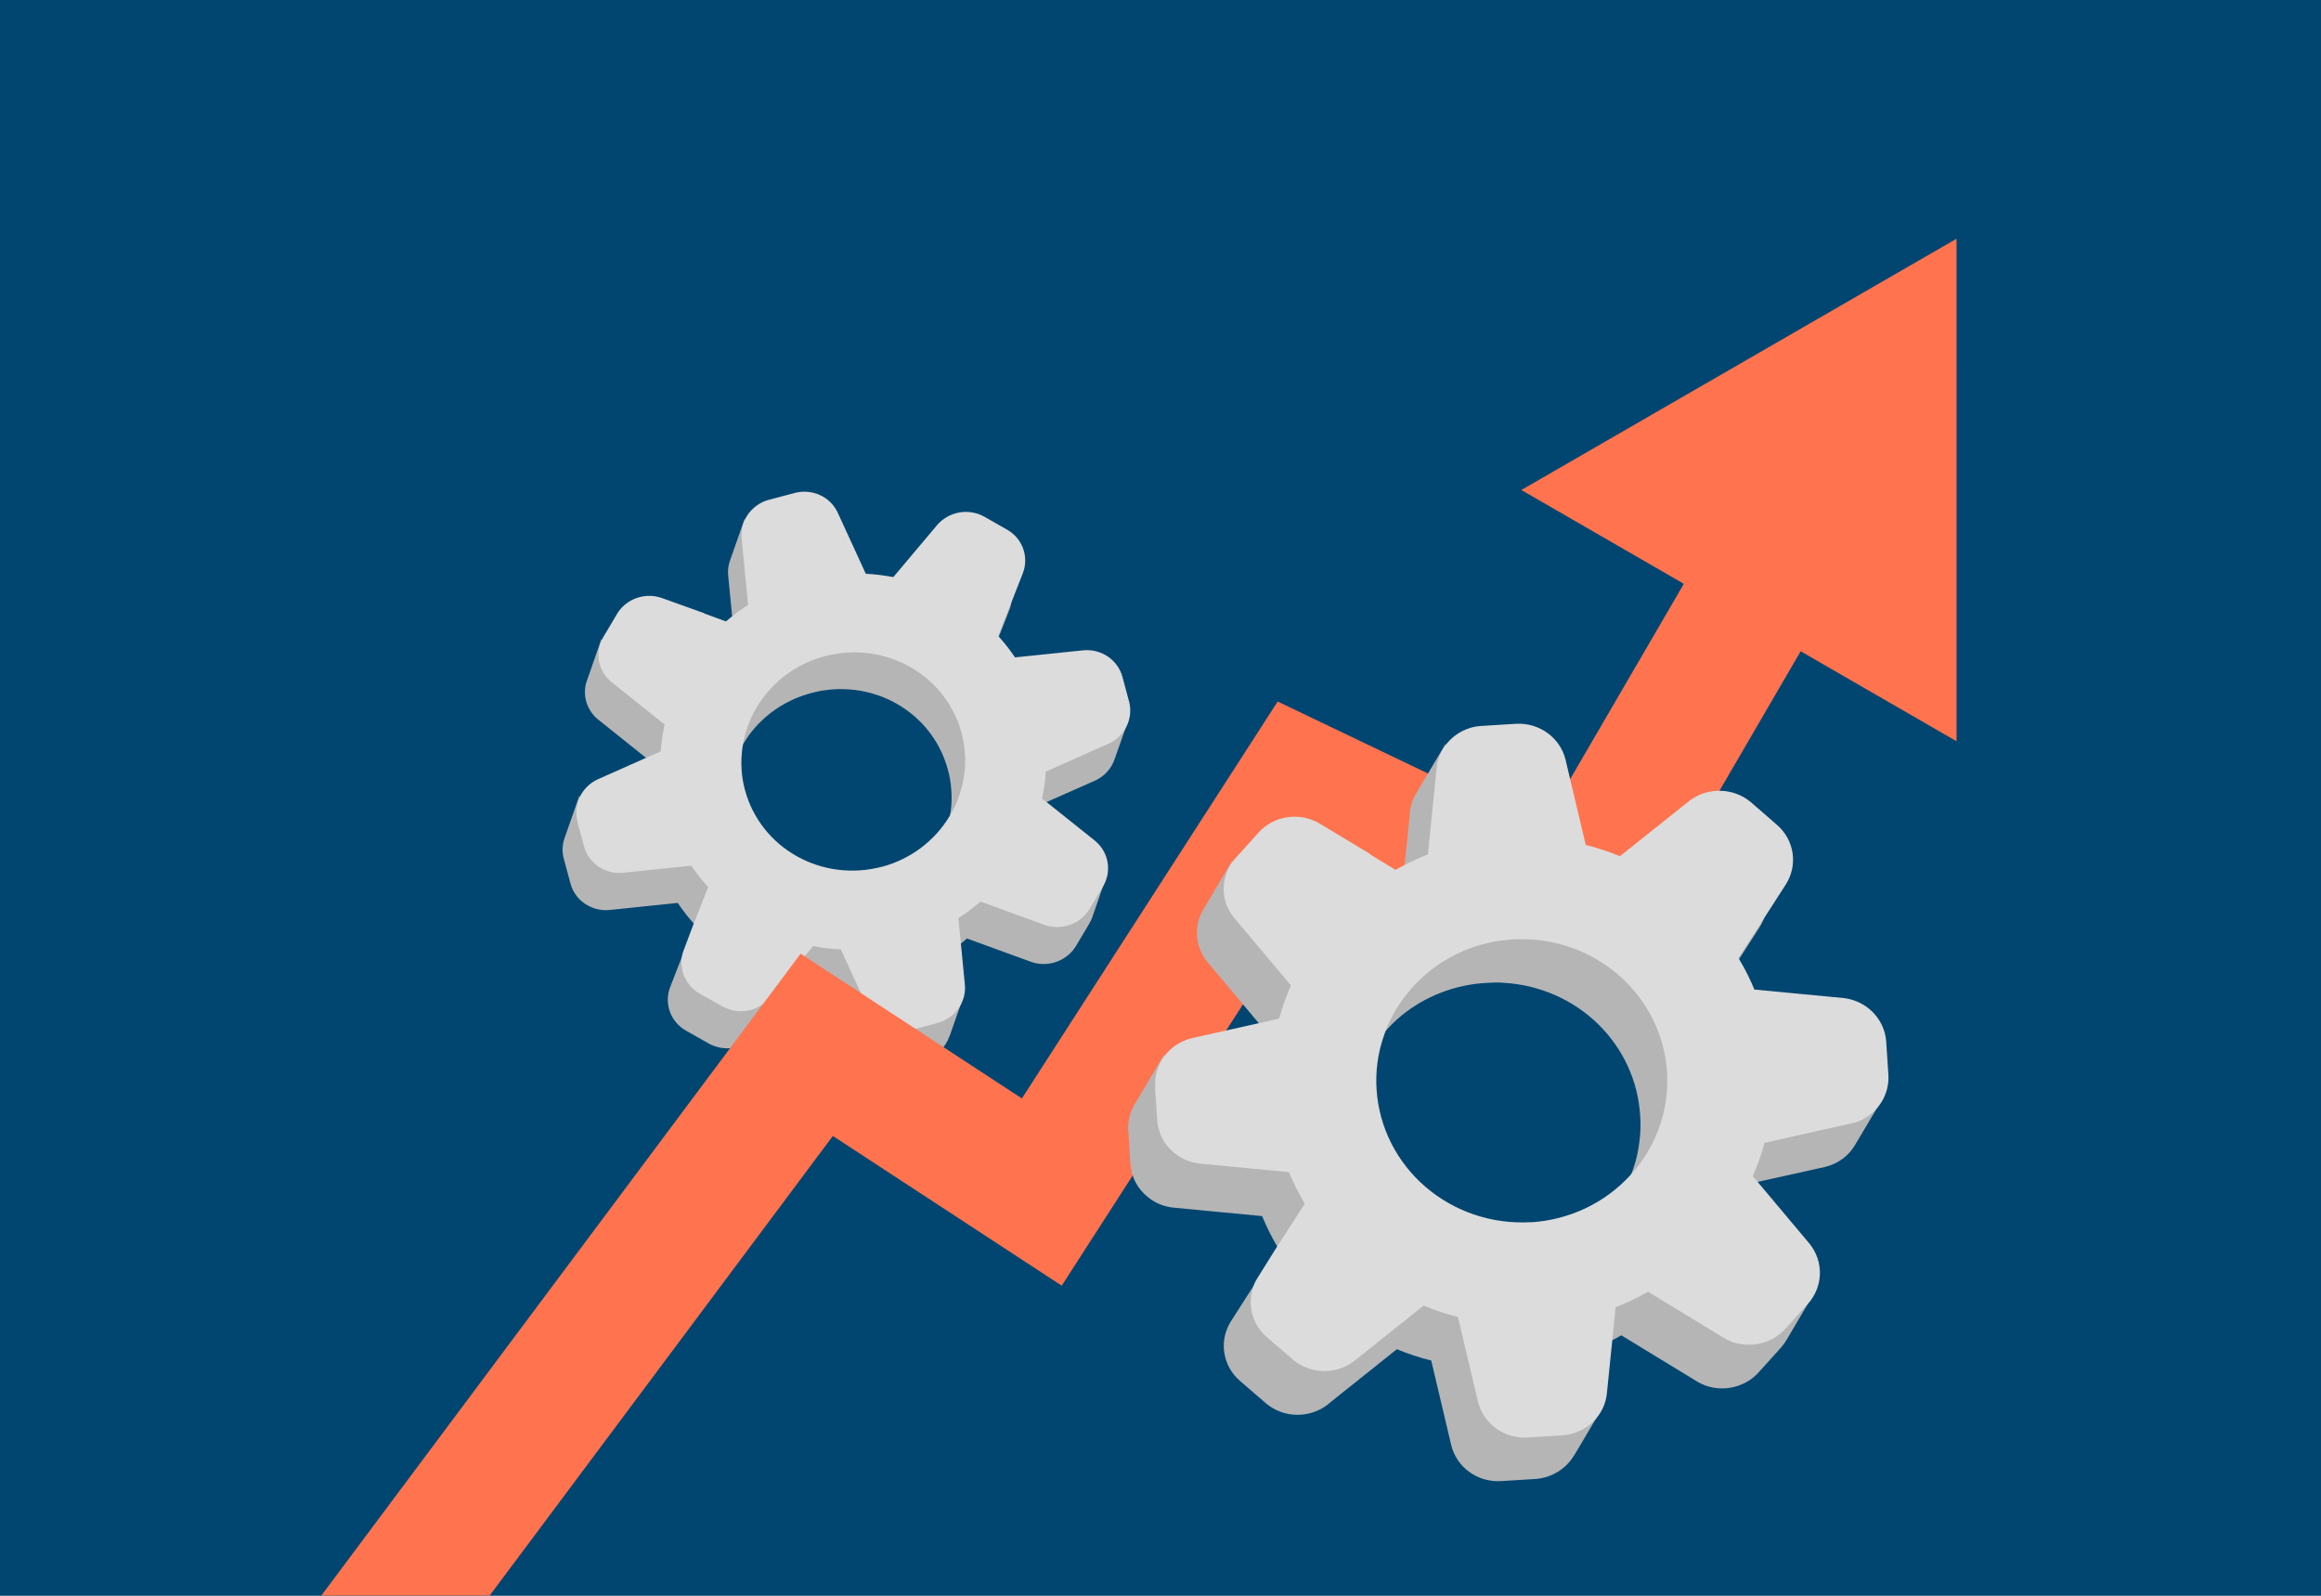 <svg width="560" height="385" viewBox="0 0 560 385" fill="none" xmlns="http://www.w3.org/2000/svg">
<g clip-path="url(#clip0_3906_5107)">
<rect width="560" height="385" fill="#004670"/>
<g filter="url(#filter0_dd_3906_5107)">
<path d="M268.344 165.619L267.506 162.518C266.967 160.56 265.739 158.857 264.036 157.702C262.334 156.548 260.264 156.016 258.187 156.199L246.94 157.345L241.608 157.908C240.402 156.081 239.048 154.353 237.559 152.738L238.25 150.989L241.386 143.031L243.531 137.56C243.845 136.787 244.025 135.969 244.063 135.142C244.176 133.535 243.828 131.933 243.06 130.517C242.292 129.1 241.134 127.923 239.714 127.117L234.11 123.933C232.298 122.947 230.183 122.611 228.13 122.984C226.077 123.356 224.214 124.414 222.861 125.974L215.748 134.44L212.256 138.563C210.066 138.139 207.847 137.869 205.614 137.754L198.84 123.009C198.543 122.371 198.164 121.774 197.713 121.23C196.815 120.172 195.675 119.334 194.384 118.782C192.565 118.009 190.527 117.851 188.593 118.334L182.309 120.006C181.761 120.15 181.23 120.348 180.723 120.598L179.702 115.512L176.175 125.561C175.736 126.722 175.566 127.961 175.679 129.188L176.57 138.326L176.941 142.278L177.237 145.319C175.357 146.529 173.569 147.87 171.886 149.332L156.368 143.67C154.383 142.961 152.194 142.98 150.206 143.723C148.351 144.421 146.777 145.693 145.728 147.343L145.116 144.583L141.784 154.159C141.695 154.378 141.624 154.601 141.555 154.833L141.407 155.249C140.995 156.823 141.042 158.473 141.541 160.014C142.04 161.554 142.972 162.923 144.232 163.966L155.075 172.637L157.045 174.206C156.574 176.338 156.263 178.5 156.117 180.673L141.153 187.333L139.804 182.386L136.195 192.685C135.65 194.261 135.587 195.952 136.014 197.553L137.662 203.664C137.969 204.793 138.511 205.847 139.253 206.76C139.996 207.673 140.924 208.427 141.98 208.974C143.5 209.795 145.244 210.15 146.984 209.99L163.529 208.28C164.669 209.989 165.928 211.62 167.297 213.16C167.384 213.264 167.496 213.37 167.585 213.481L164.661 220.969L163.246 224.595L161.674 228.639C160.954 230.553 160.941 232.646 161.639 234.553C162.336 236.461 163.699 238.063 165.492 239.082L171.092 242.25C172.902 243.236 175.013 243.575 177.065 243.207C179.117 242.839 180.981 241.788 182.338 240.234L183.182 239.203L192.934 227.598C195.131 228.036 197.362 228.305 199.607 228.401L206.373 243.148C207.247 244.983 208.755 246.455 210.636 247.309C212.517 248.162 214.652 248.344 216.67 247.821L222.954 246.149C224.375 245.751 225.678 245.02 226.748 244.02C227.818 243.021 228.623 241.783 229.093 240.415L229.102 240.461L232.547 230.622L229.119 232.671L227.959 220.873C229.429 219.94 230.837 218.918 232.177 217.812L233.302 216.862L248.853 222.526C250.086 222.954 251.404 223.109 252.711 222.978C254.019 222.848 255.284 222.436 256.414 221.773C257.717 221.033 258.807 219.982 259.583 218.721L262.873 213.181C263.173 212.667 263.416 212.124 263.599 211.561L267.266 200.977L262.773 204.359C262.284 203.539 261.651 202.81 260.901 202.206L248.095 191.997C248.566 189.855 248.874 187.683 249.017 185.499L253.575 183.473L264.215 178.768C265.332 178.26 266.33 177.531 267.146 176.628C267.962 175.725 268.578 174.668 268.955 173.525L272.346 163.873L268.344 165.619ZM229.51 180.863C229.663 182.602 229.623 184.354 229.392 186.088C228.927 189.609 227.737 193.008 225.895 196.083C225.461 196.827 224.987 197.548 224.476 198.244C220.41 203.763 214.341 207.567 207.524 208.87C200.706 210.172 193.664 208.872 187.856 205.24C182.047 201.608 177.918 195.921 176.322 189.358C174.726 182.795 175.786 175.858 179.283 169.984L179.351 169.906C179.999 168.793 180.731 167.728 181.541 166.72C185.167 162.292 190.149 159.109 195.747 157.644C196.288 157.495 196.842 157.368 197.387 157.242C197.933 157.117 198.509 157.017 199.069 156.961C205.592 156.046 212.207 157.489 217.665 161.018C223.123 164.548 227.045 169.919 228.689 176.115C229.13 177.664 229.405 179.255 229.51 180.863Z" fill="#B5B5B5"/>
<path d="M272.439 159.761L270.79 153.65C270.24 151.696 269.009 149.997 267.307 148.843C265.605 147.689 263.538 147.153 261.461 147.325L244.892 149.04C243.767 147.338 242.51 145.722 241.133 144.206C241.042 144.086 240.945 143.971 240.841 143.862L243.811 136.317L246.81 128.669C247.53 126.754 247.543 124.662 246.845 122.754C246.148 120.846 244.785 119.244 242.993 118.226L237.387 115.035C235.574 114.051 233.461 113.717 231.408 114.09C229.356 114.462 227.493 115.518 226.138 117.075L215.535 129.672C213.345 129.248 211.126 128.978 208.893 128.863L202.119 114.118C201.26 112.259 199.753 110.762 197.863 109.891C195.973 109.02 193.822 108.83 191.788 109.355L185.504 111.027C184.735 111.222 183.998 111.528 183.319 111.933C181.869 112.773 180.687 113.993 179.91 115.453C179.133 116.912 178.792 118.552 178.926 120.183L179.137 122.427L180.502 136.358C179.042 137.294 177.642 138.314 176.308 139.414C175.928 139.708 175.534 140.053 175.157 140.362L170.059 138.503L169.902 138.381L159.639 134.7C157.683 134.015 155.535 134.024 153.57 134.725C151.604 135.425 149.946 136.773 148.882 138.534L146.616 142.371L145.593 144.074C144.547 145.864 144.172 147.947 144.532 149.964C144.891 151.941 145.955 153.724 147.537 154.998L160.348 165.23C159.873 167.365 159.561 169.53 159.414 171.706L154.856 173.733L144.22 178.46C142.333 179.336 140.81 180.823 139.914 182.665C139.019 184.507 138.806 186.589 139.312 188.553L139.44 189.188L140.934 194.694C141.473 196.651 142.701 198.355 144.404 199.509C146.106 200.664 148.176 201.196 150.253 201.013L166.798 199.302C168.025 201.114 169.378 202.842 170.848 204.472L167.014 214.229L164.958 219.69C164.66 220.448 164.488 221.247 164.448 222.056C164.276 224.282 164.993 226.478 166.448 228.185L166.459 228.239C167.111 228.993 167.888 229.634 168.76 230.137L170.093 230.884L174.382 233.292C176.189 234.289 178.304 234.634 180.358 234.265C182.413 233.897 184.278 232.839 185.628 231.276L196.208 218.684C198.403 219.128 200.632 219.399 202.875 219.496L209.649 234.241C210.523 236.076 212.031 237.549 213.912 238.402C215.792 239.256 217.927 239.437 219.946 238.914L226.23 237.242C227.245 236.961 228.205 236.509 229.065 235.908C230.327 235.026 231.336 233.84 231.992 232.469C232.648 231.098 232.929 229.588 232.807 228.087L231.921 218.972L231.233 211.959C232.978 210.848 234.638 209.616 236.203 208.272L236.578 207.955L252.119 213.613C254.077 214.282 256.22 214.265 258.181 213.566C260.143 212.867 261.802 211.528 262.876 209.779L263.696 208.422L264.132 207.667L266.168 204.246C267.202 202.472 267.573 200.408 267.217 198.41C266.861 196.412 265.801 194.605 264.219 193.299L253.376 184.629L251.412 183.09C251.887 180.948 252.197 178.775 252.342 176.591L264.145 171.331L267.505 169.851C267.928 169.665 268.335 169.445 268.722 169.196C270.254 168.173 271.431 166.72 272.096 165.033C272.761 163.346 272.88 161.505 272.439 159.761ZM212.717 199.563C205.79 201.392 198.43 200.476 192.251 197.013C186.073 193.551 181.581 187.827 179.759 181.095C178.868 177.841 178.644 174.441 179.099 171.089C179.274 169.686 179.568 168.299 179.98 166.942C180.591 164.9 181.459 162.938 182.564 161.101C184.417 157.977 186.902 155.25 189.867 153.088C192.613 151.087 195.722 149.615 199.026 148.753C200.12 148.465 201.23 148.242 202.351 148.086C206.995 147.446 211.717 147.993 216.054 149.673C220.391 151.353 224.194 154.108 227.089 157.668C229.985 161.228 231.874 165.471 232.572 169.98C233.269 174.489 232.751 179.11 231.067 183.39C230.553 184.717 229.921 186 229.181 187.223C229.181 187.223 229.141 187.271 229.145 187.294C225.534 193.335 219.627 197.755 212.722 199.586L212.717 199.563Z" fill="#DCDCDC"/>
</g>
<g filter="url(#filter1_dd_3906_5107)">
<path fill-rule="evenodd" clip-rule="evenodd" d="M472.062 39L367.063 99.624L406.269 122.258L371.984 181.148L321.201 156.846L308.267 150.656L300.499 162.709L246.558 246.414L205.967 219.862L193.17 211.492L184.021 223.744L22 440.717L48.076 460.189L200.948 255.468L242.453 282.618L256.164 291.587L265.039 277.815L320.088 192.391L371.472 216.981L385.009 223.459L392.559 210.491L434.454 138.53L472.065 160.244L472.062 39Z" fill="#FF734F"/>
</g>
<g filter="url(#filter2_dd_3906_5107)">
<path d="M448.914 247.826L448.64 243.662C448.453 241.031 447.325 238.548 445.452 236.642C443.579 234.737 441.079 233.53 438.387 233.232L423.77 231.817L416.835 231.171C415.766 228.536 414.483 225.988 412.999 223.551L414.327 221.5L420.355 212.167L424.486 205.747C425.083 204.842 425.521 203.848 425.783 202.803C426.336 200.785 426.303 198.657 425.687 196.656C425.071 194.655 423.897 192.86 422.294 191.471L415.971 185.984C413.915 184.265 411.308 183.296 408.598 183.246C405.888 183.195 403.245 184.066 401.123 185.707L389.899 194.671L384.398 199.029C381.718 197.929 378.96 197.017 376.146 196.301L371.288 175.79C371.073 174.902 370.743 174.044 370.308 173.236C369.434 171.659 368.197 170.301 366.693 169.267C364.574 167.818 362.02 167.096 359.432 167.216L351.002 167.739C350.268 167.783 349.54 167.899 348.831 168.088V161.35L341.77 173.246C340.914 174.612 340.381 176.147 340.21 177.738L339.009 189.604L338.471 194.732L338.071 198.681C335.367 199.741 332.747 200.992 330.23 202.424L311.915 191.245C309.567 189.835 306.774 189.3 304.053 189.737C301.512 190.152 299.182 191.371 297.424 193.204L297.35 189.532L290.658 200.875C290.49 201.132 290.342 201.398 290.195 201.675L289.9 202.167C288.973 204.067 288.61 206.181 288.852 208.27C289.094 210.359 289.932 212.341 291.27 213.992L302.862 227.807L304.97 230.309C303.824 232.904 302.877 235.578 302.135 238.309L281.374 242.965L280.921 236.319L273.692 248.513C272.595 250.381 272.082 252.519 272.216 254.667L272.754 262.871C272.856 264.388 273.276 265.868 273.988 267.221C274.701 268.574 275.69 269.771 276.895 270.737C278.621 272.173 280.751 273.069 283.008 273.311L304.517 275.363C305.532 277.831 306.719 280.23 308.068 282.542C308.152 282.695 308.268 282.86 308.353 283.024L302.714 291.813L299.985 296.069L296.95 300.817C295.543 303.071 294.992 305.733 295.393 308.341C295.793 310.949 297.12 313.338 299.142 315.093L305.465 320.56C307.517 322.279 310.12 323.25 312.827 323.306C315.535 323.362 318.178 322.5 320.303 320.867L321.642 319.77L337.028 307.484C339.714 308.604 342.488 309.516 345.321 310.212L350.169 330.723C350.812 333.284 352.357 335.544 354.534 337.112C356.711 338.68 359.384 339.457 362.088 339.307L370.519 338.784C372.43 338.64 374.276 338.043 375.895 337.043C377.514 336.044 378.856 334.673 379.803 333.051V333.113L386.706 321.462L381.816 323.195L383.355 307.873C385.465 307.06 387.521 306.118 389.509 305.053L391.185 304.13L409.543 315.319C411.003 316.18 412.642 316.714 414.341 316.882C416.04 317.051 417.756 316.85 419.365 316.293C421.213 315.684 422.871 314.625 424.181 313.217L429.787 307.002C430.301 306.424 430.749 305.795 431.126 305.125L438.502 292.582L431.916 295.741C431.502 294.572 430.882 293.482 430.082 292.52L416.382 276.245C417.529 273.636 418.477 270.949 419.217 268.204L425.54 266.789L440.294 263.517C441.846 263.155 443.304 262.482 444.574 261.541C445.845 260.599 446.899 259.411 447.671 258.051L454.458 246.626L448.914 247.826ZM395.558 257.313C395.309 259.566 394.811 261.788 394.072 263.938C392.58 268.302 390.196 272.328 387.064 275.773C386.321 276.609 385.533 277.406 384.704 278.162C378.115 284.152 369.412 287.445 360.397 287.361C351.382 287.277 342.746 283.821 336.277 277.71C329.807 271.6 326.002 263.301 325.647 254.534C325.292 245.767 328.416 237.204 334.372 230.617L334.477 230.535C335.588 229.283 336.792 228.114 338.082 227.038C343.831 222.325 350.99 219.544 358.495 219.11C359.222 219.059 359.959 219.038 360.687 219.018C361.414 218.997 362.172 219.018 362.9 219.089C371.441 219.591 379.498 223.121 385.546 229.011C391.595 234.901 395.217 242.744 395.727 251.057C395.893 253.142 395.836 255.238 395.558 257.313Z" fill="#B5B5B5"/>
<path d="M455.628 241.405L455.09 233.2C454.889 230.572 453.755 228.093 451.883 226.188C450.01 224.283 447.515 223.072 444.826 222.76L423.285 220.709C422.287 218.253 421.1 215.873 419.734 213.591C419.649 213.415 419.554 213.244 419.449 213.079L425.161 204.228L430.936 195.254C432.343 193 432.894 190.338 432.493 187.73C432.093 185.122 430.766 182.733 428.744 180.978L422.421 175.481C420.363 173.765 417.757 172.8 415.048 172.749C412.339 172.699 409.696 173.567 407.572 175.204L390.848 188.537C388.168 187.437 385.41 186.525 382.596 185.809L377.738 165.297C377.119 162.71 375.583 160.418 373.398 158.826C371.214 157.233 368.523 156.441 365.798 156.59L357.367 157.113C356.338 157.165 355.322 157.366 354.353 157.708C352.291 158.407 350.474 159.659 349.111 161.319C347.748 162.979 346.895 164.98 346.649 167.092L346.344 170.004L344.521 188.096C342.423 188.914 340.378 189.856 338.398 190.916C337.839 191.193 337.249 191.531 336.69 191.829L330.673 188.157L330.504 187.962L318.375 180.65C316.058 179.278 313.32 178.741 310.638 179.13C307.956 179.52 305.499 180.813 303.695 182.783L299.827 187.091L298.088 188.998C296.299 191.011 295.289 193.568 295.232 196.228C295.183 198.838 296.083 201.38 297.772 203.407L311.472 219.714C310.322 222.312 309.37 224.989 308.627 227.724L302.303 229.139L287.55 232.441C284.922 233.074 282.602 234.579 280.991 236.696C279.379 238.812 278.575 241.41 278.718 244.041V244.882L279.214 252.276C279.401 254.907 280.529 257.391 282.402 259.296C284.275 261.201 286.775 262.408 289.468 262.706L310.977 264.757C312.076 267.379 313.358 269.925 314.813 272.377L307.436 283.823L303.421 290.253C302.847 291.142 302.424 292.115 302.166 293.135C301.378 295.927 301.729 298.907 303.147 301.452V301.524C303.784 302.651 304.61 303.667 305.591 304.529L307.098 305.821L311.946 309.985C313.992 311.717 316.597 312.696 319.308 312.753C322.019 312.809 324.665 311.938 326.784 310.293L343.477 296.96C346.159 298.086 348.929 299.002 351.76 299.699L356.619 320.21C357.262 322.771 358.806 325.031 360.983 326.599C363.161 328.167 365.833 328.944 368.538 328.794L376.968 328.271C378.334 328.172 379.671 327.842 380.92 327.297C382.753 326.495 384.341 325.244 385.527 323.665C386.713 322.087 387.457 320.235 387.686 318.292L388.887 306.457L389.804 297.35C392.31 296.381 394.74 295.236 397.076 293.925L397.634 293.617L415.982 304.796C418.305 306.148 421.037 306.674 423.714 306.285C426.391 305.896 428.846 304.616 430.662 302.662L432.053 301.145L432.801 300.293L436.268 296.458C438.039 294.462 439.039 291.929 439.097 289.293C439.154 286.657 438.266 284.085 436.585 282.018L424.992 268.203L422.885 265.742C424.036 263.134 424.988 260.446 425.73 257.701L442.107 254.019L446.765 252.994C447.351 252.865 447.925 252.69 448.482 252.471C450.694 251.56 452.566 250.011 453.843 248.032C455.121 246.053 455.744 243.739 455.628 241.405ZM369.391 276.828C360.101 277.387 350.962 274.338 343.978 268.349C336.995 262.361 332.737 253.921 332.138 244.882C331.835 240.51 332.419 236.122 333.856 231.97C334.436 230.228 335.166 228.537 336.037 226.914C337.337 224.47 338.944 222.192 340.822 220.135C343.98 216.63 347.843 213.792 352.171 211.797C356.18 209.95 360.517 208.871 364.944 208.617C366.411 208.53 367.882 208.53 369.349 208.617C375.427 208.99 381.301 210.894 386.395 214.142C391.49 217.391 395.628 221.872 398.406 227.146C401.184 232.42 402.506 238.307 402.241 244.228C401.976 250.149 400.135 255.902 396.897 260.922C395.902 262.481 394.77 263.953 393.514 265.321C393.514 265.321 393.451 265.373 393.451 265.403C387.307 272.173 378.654 276.293 369.391 276.859V276.828Z" fill="#DCDCDC"/>
</g>
</g>
<defs>
<filter id="filter0_dd_3906_5107" x="128.562" y="107.869" width="151.31" height="154.588" filterUnits="userSpaceOnUse" color-interpolation-filters="sRGB">
<feFlood flood-opacity="0" result="BackgroundImageFix"/>
<feColorMatrix in="SourceAlpha" type="matrix" values="0 0 0 0 0 0 0 0 0 0 0 0 0 0 0 0 0 0 127 0" result="hardAlpha"/>
<feMorphology radius="2.391" operator="erode" in="SourceAlpha" result="effect1_dropShadow_3906_5107"/>
<feOffset dy="7.172"/>
<feGaussianBlur stdDeviation="4.781"/>
<feComposite in2="hardAlpha" operator="out"/>
<feColorMatrix type="matrix" values="0 0 0 0 0.129 0 0 0 0 0.129 0 0 0 0 0.129 0 0 0 0.1 0"/>
<feBlend mode="normal" in2="BackgroundImageFix" result="effect1_dropShadow_3906_5107"/>
<feColorMatrix in="SourceAlpha" type="matrix" values="0 0 0 0 0 0 0 0 0 0 0 0 0 0 0 0 0 0 127 0" result="hardAlpha"/>
<feMorphology radius="1.195" operator="erode" in="SourceAlpha" result="effect2_dropShadow_3906_5107"/>
<feOffset dy="2.391"/>
<feGaussianBlur stdDeviation="2.391"/>
<feComposite in2="hardAlpha" operator="out"/>
<feColorMatrix type="matrix" values="0 0 0 0 0.129 0 0 0 0 0.129 0 0 0 0 0.129 0 0 0 0.07 0"/>
<feBlend mode="normal" in2="effect1_dropShadow_3906_5107" result="effect2_dropShadow_3906_5107"/>
<feBlend mode="normal" in="SourceGraphic" in2="effect2_dropShadow_3906_5107" result="shape"/>
</filter>
<filter id="filter1_dd_3906_5107" x="8.052" y="36.675" width="477.96" height="451.409" filterUnits="userSpaceOnUse" color-interpolation-filters="sRGB">
<feFlood flood-opacity="0" result="BackgroundImageFix"/>
<feColorMatrix in="SourceAlpha" type="matrix" values="0 0 0 0 0 0 0 0 0 0 0 0 0 0 0 0 0 0 127 0" result="hardAlpha"/>
<feMorphology radius="4.649" operator="erode" in="SourceAlpha" result="effect1_dropShadow_3906_5107"/>
<feOffset dy="13.948"/>
<feGaussianBlur stdDeviation="9.298"/>
<feComposite in2="hardAlpha" operator="out"/>
<feColorMatrix type="matrix" values="0 0 0 0 0.129 0 0 0 0 0.129 0 0 0 0 0.129 0 0 0 0.1 0"/>
<feBlend mode="normal" in2="BackgroundImageFix" result="effect1_dropShadow_3906_5107"/>
<feColorMatrix in="SourceAlpha" type="matrix" values="0 0 0 0 0 0 0 0 0 0 0 0 0 0 0 0 0 0 127 0" result="hardAlpha"/>
<feMorphology radius="2.325" operator="erode" in="SourceAlpha" result="effect2_dropShadow_3906_5107"/>
<feOffset dy="4.649"/>
<feGaussianBlur stdDeviation="4.649"/>
<feComposite in2="hardAlpha" operator="out"/>
<feColorMatrix type="matrix" values="0 0 0 0 0.129 0 0 0 0 0.129 0 0 0 0 0.129 0 0 0 0.07 0"/>
<feBlend mode="normal" in2="effect1_dropShadow_3906_5107" result="effect2_dropShadow_3906_5107"/>
<feBlend mode="normal" in="SourceGraphic" in2="effect2_dropShadow_3906_5107" result="shape"/>
</filter>
<filter id="filter2_dd_3906_5107" x="258.67" y="154.318" width="210.496" height="212.058" filterUnits="userSpaceOnUse" color-interpolation-filters="sRGB">
<feFlood flood-opacity="0" result="BackgroundImageFix"/>
<feColorMatrix in="SourceAlpha" type="matrix" values="0 0 0 0 0 0 0 0 0 0 0 0 0 0 0 0 0 0 127 0" result="hardAlpha"/>
<feMorphology radius="4.508" operator="erode" in="SourceAlpha" result="effect1_dropShadow_3906_5107"/>
<feOffset dy="13.525"/>
<feGaussianBlur stdDeviation="9.017"/>
<feComposite in2="hardAlpha" operator="out"/>
<feColorMatrix type="matrix" values="0 0 0 0 0.129 0 0 0 0 0.129 0 0 0 0 0.129 0 0 0 0.1 0"/>
<feBlend mode="normal" in2="BackgroundImageFix" result="effect1_dropShadow_3906_5107"/>
<feColorMatrix in="SourceAlpha" type="matrix" values="0 0 0 0 0 0 0 0 0 0 0 0 0 0 0 0 0 0 127 0" result="hardAlpha"/>
<feMorphology radius="2.254" operator="erode" in="SourceAlpha" result="effect2_dropShadow_3906_5107"/>
<feOffset dy="4.508"/>
<feGaussianBlur stdDeviation="4.508"/>
<feComposite in2="hardAlpha" operator="out"/>
<feColorMatrix type="matrix" values="0 0 0 0 0.129 0 0 0 0 0.129 0 0 0 0 0.129 0 0 0 0.07 0"/>
<feBlend mode="normal" in2="effect1_dropShadow_3906_5107" result="effect2_dropShadow_3906_5107"/>
<feBlend mode="normal" in="SourceGraphic" in2="effect2_dropShadow_3906_5107" result="shape"/>
</filter>
<clipPath id="clip0_3906_5107">
<rect width="560" height="385" fill="white"/>
</clipPath>
</defs>
</svg>
